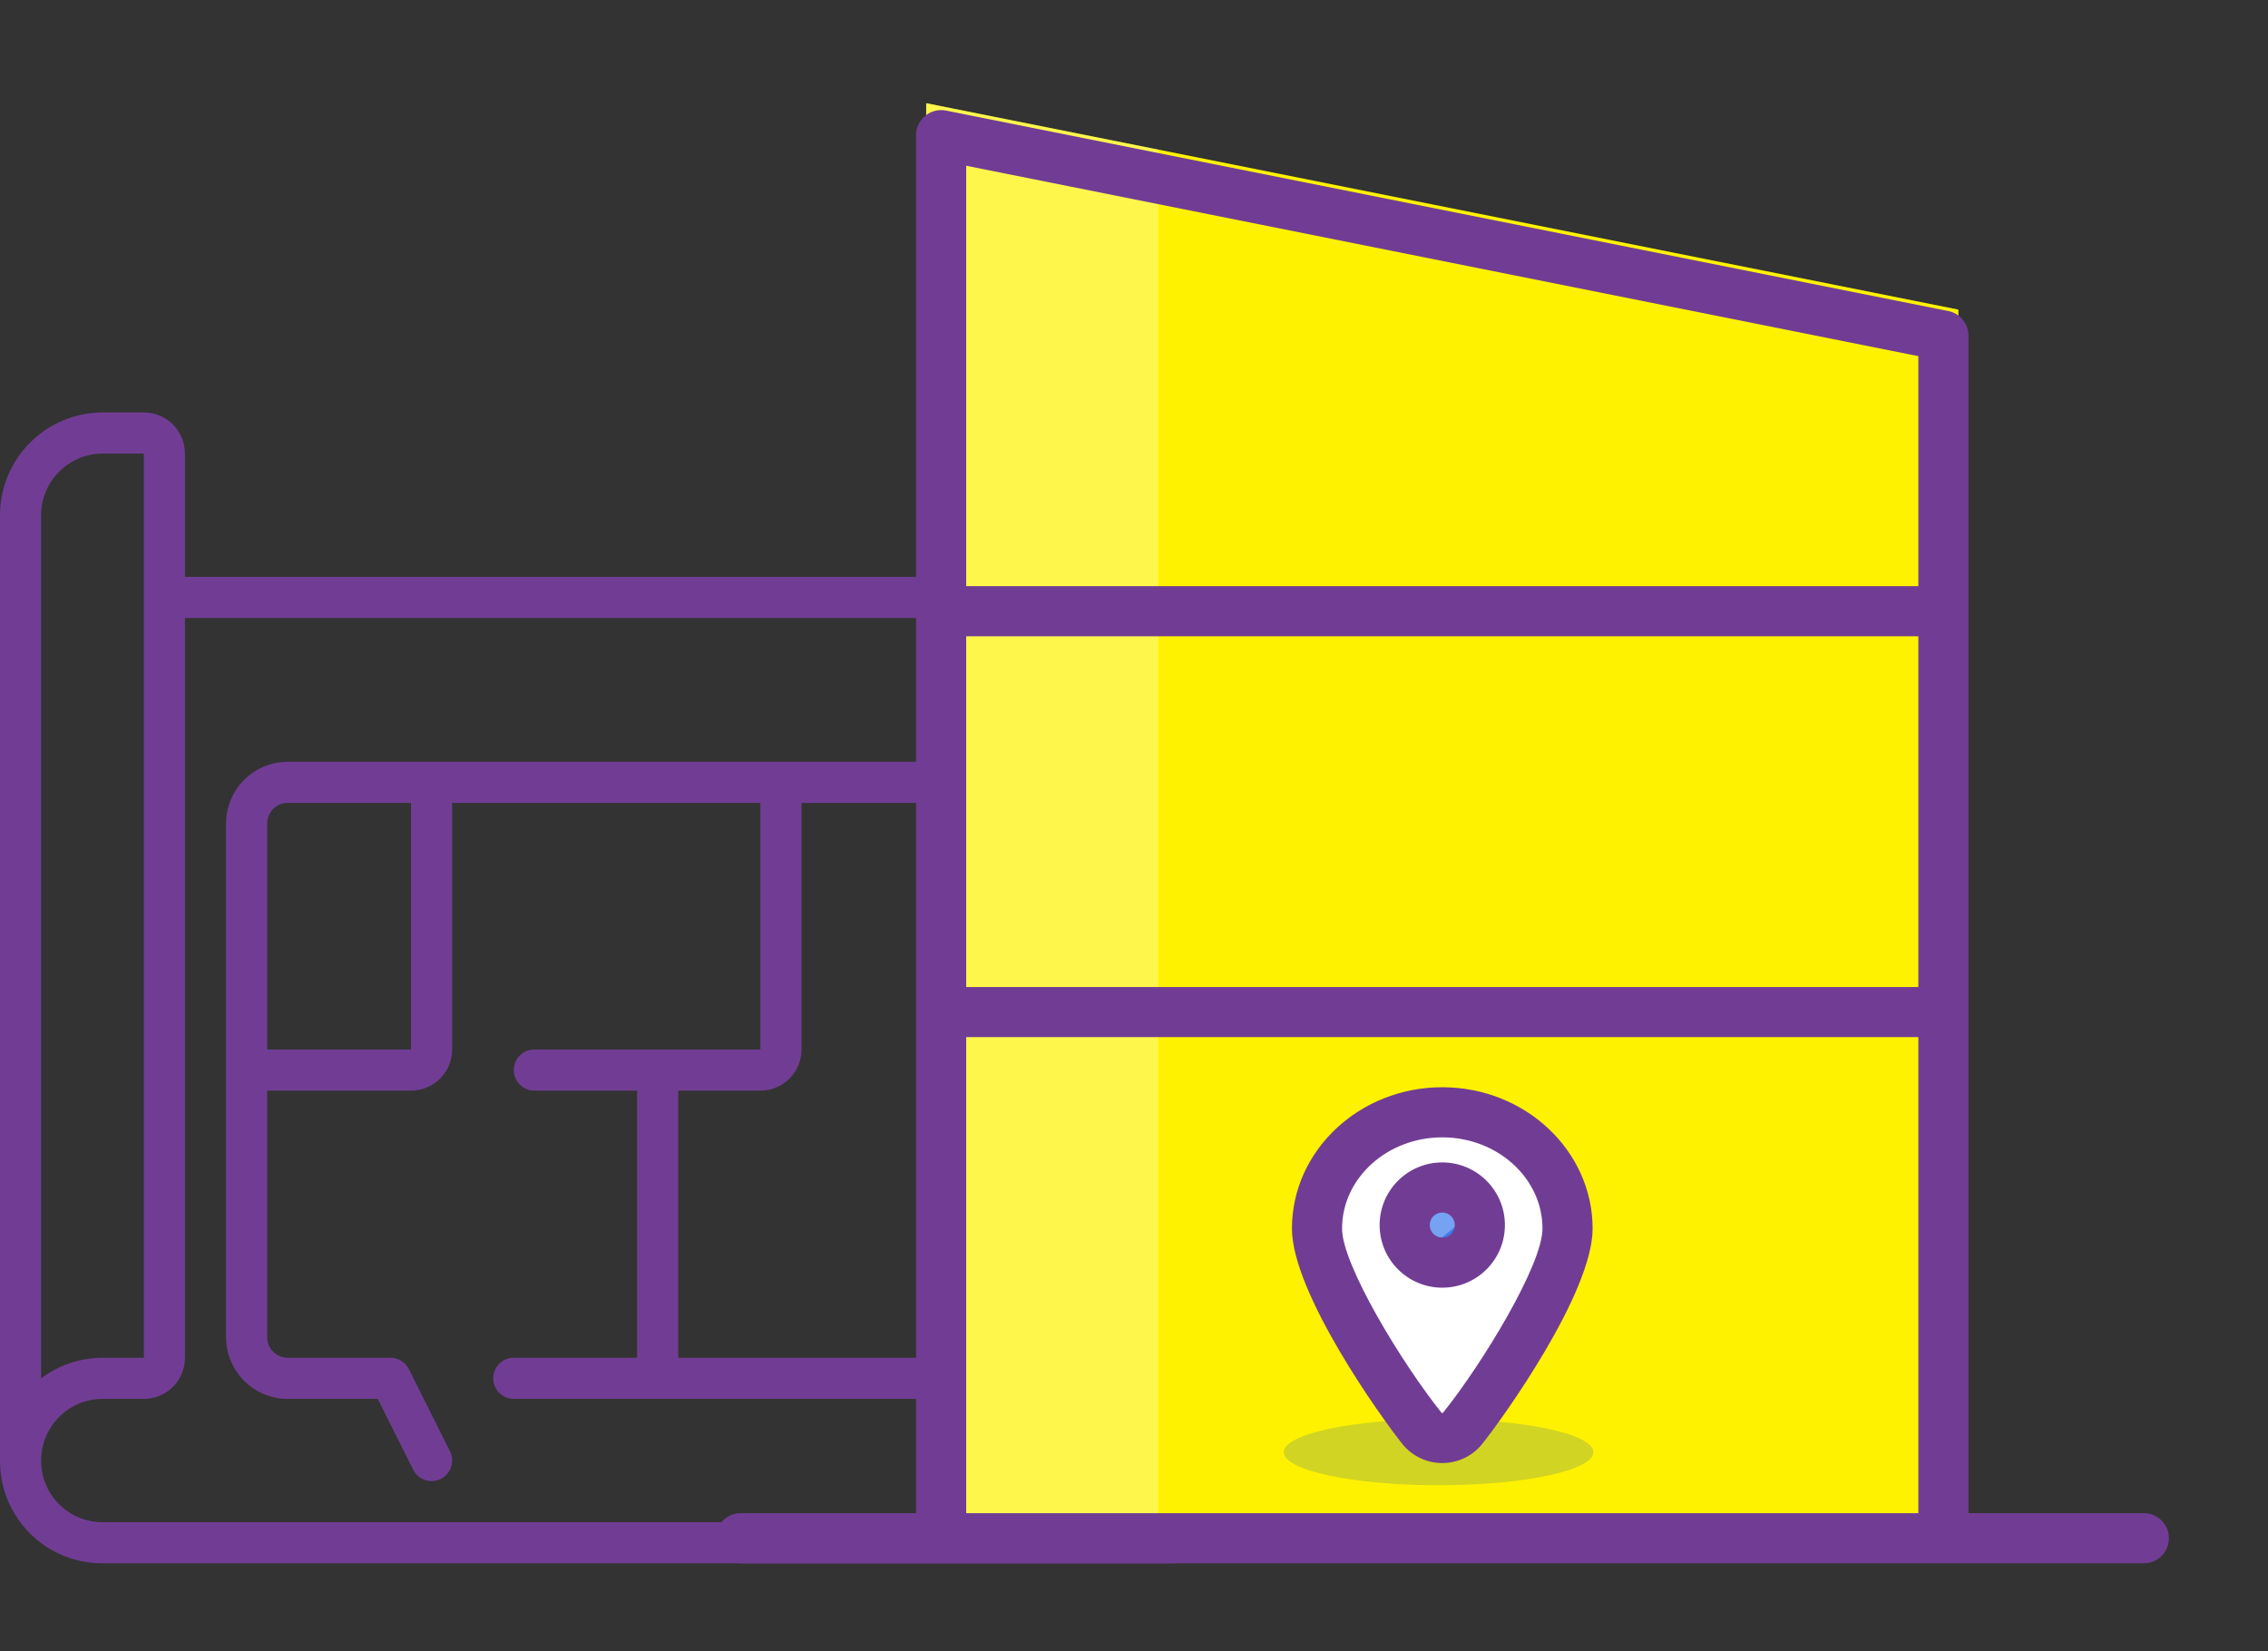 <svg xmlns="http://www.w3.org/2000/svg" xmlns:xlink="http://www.w3.org/1999/xlink" fill="none" version="1.1" width="206" height="150" viewBox="0 0 206 150"><rect x="0" y="0" width="206" height="150" fill="#333333" stroke="none"/><defs><clipPath id="master_svg0_21_1"><rect x="0" y="30" width="112" height="112" rx="0"/></clipPath><clipPath id="master_svg1_21_6"><rect x="56" y="0" width="150" height="150" rx="0"/></clipPath></defs><g><g clip-path="url(#master_svg0_21_1)"><g><path d="M106.4,52.4L16.8,52.4L16.8,41.2C16.8,39.138,15.129,37.467,13.067,37.467L9.333,37.467C4.181,37.473,0.006,41.648,0,46.8L0,132.667C0,132.949,0.019,133.249,0.041,133.563C0.477,138.362,4.515,142.028,9.333,142L106.4,142C109.493,142,112,139.493,112,136.4L112,58C112,54.907,109.493,52.4,106.4,52.4ZM3.733,46.8C3.733,43.707,6.241,41.2,9.333,41.2L13.067,41.2L13.067,123.333L9.333,123.333C7.313,123.33,5.347,123.985,3.733,125.2L3.733,46.8ZM108.267,136.4C108.267,137.431,107.431,138.267,106.4,138.267L9.333,138.267C6.459,138.29,4.042,136.114,3.765,133.253C3.75,133.061,3.733,132.853,3.733,132.667C3.733,129.574,6.241,127.067,9.333,127.067L13.067,127.067C15.129,127.067,16.8,125.395,16.8,123.333L16.8,56.133L106.4,56.133C107.431,56.133,108.267,56.969,108.267,58L108.267,136.4Z" fill="#713D94" fill-opacity="1" style="mix-blend-mode:passthrough"/></g><g><path d="M98.933,69.2L26.133,69.2C23.041,69.2,20.533,71.707,20.533,74.8L20.533,121.467C20.533,124.559,23.041,127.067,26.133,127.067L34.313,127.067L37.529,133.501C37.99,134.424,39.112,134.798,40.034,134.337C40.957,133.876,41.332,132.755,40.871,131.832L37.137,124.366C36.821,123.733,36.174,123.333,35.467,123.333L26.133,123.333C25.102,123.333,24.267,122.498,24.267,121.467L24.267,99.067L37.333,99.067C39.395,99.067,41.067,97.395,41.067,95.333L41.067,72.933L69.067,72.933L69.067,95.333L48.533,95.333C47.502,95.333,46.667,96.169,46.667,97.2C46.667,98.231,47.502,99.067,48.533,99.067L57.867,99.067L57.867,123.333L46.667,123.333C45.636,123.333,44.8,124.169,44.8,125.2C44.8,126.231,45.636,127.067,46.667,127.067L98.933,127.067C102.026,127.067,104.533,124.559,104.533,121.467L104.533,74.8C104.533,71.707,102.026,69.2,98.933,69.2ZM37.333,95.333L24.267,95.333L24.267,74.8C24.267,73.769,25.102,72.933,26.133,72.933L37.333,72.933L37.333,95.333ZM61.6,99.067L69.067,99.067C71.129,99.067,72.8,97.395,72.8,95.333L72.8,72.933L84,72.933L84,89.733C84,90.764,84.836,91.6,85.867,91.6C86.898,91.6,87.733,90.764,87.733,89.733L87.733,72.933L98.933,72.933C99.964,72.933,100.8,73.769,100.8,74.8L100.8,97.2L87.733,97.2C85.671,97.2,84,98.871,84,100.933L84,123.333L61.6,123.333L61.6,99.067ZM98.933,123.333L87.733,123.333L87.733,100.933L100.8,100.933L100.8,121.467C100.8,122.498,99.964,123.333,98.933,123.333Z" fill="#713D94" fill-opacity="1" style="mix-blend-mode:passthrough"/></g></g><g clip-path="url(#master_svg1_21_6)"><g><path d="M84.125,9.375L84.125,53.906L177.875,53.906L177.875,28.125L84.125,9.375Z" fill="#FFF200" fill-opacity="1" style="mix-blend-mode:passthrough"/></g><g><path d="M84.125,91.406L177.875,91.406L177.875,140.625L84.125,140.625L84.125,91.406Z" fill="#FFF200" fill-opacity="1" style="mix-blend-mode:passthrough"/></g><g><path d="M84.125,53.906L177.875,53.906L177.875,91.406L84.125,91.406L84.125,53.906Z" fill="#FFF200" fill-opacity="1" style="mix-blend-mode:passthrough"/></g><g style="opacity:0.2;"><ellipse cx="130.665" cy="131.908" rx="14.062" ry="3.002" fill="#1A5AA8" fill-opacity="1" style="mix-blend-mode:passthrough"/></g><g><path d="M142.469,111.763C142.469,116.249,135.941,126.349,132.629,130.475C131.649,131.642,129.852,131.642,128.871,130.475C125.561,126.35,119.032,116.249,119.032,111.763C119.032,105.754,124.278,100.881,130.75,100.881C137.222,100.881,142.469,105.753,142.469,111.763Z" fill="#FFFFFF" fill-opacity="1" style="mix-blend-mode:passthrough"/></g><g><path d="M130.75,114.944C128.808,114.944,127.234,113.37,127.234,111.428C127.234,109.487,128.808,107.913,130.75,107.913C132.692,107.913,134.266,109.487,134.266,111.428C134.263,113.369,132.691,114.942,130.75,114.944Z" fill="#3C7BED" fill-opacity="1" style="mix-blend-mode:passthrough"/></g><g style="opacity:0.3;"><path d="M130.75,100.881C124.278,100.881,119.031,105.753,119.031,111.763C119.031,113.453,119.958,115.94,121.29,118.604C128.959,114.794,135.161,109.167,139.451,104.475C137.155,102.152,134.017,100.856,130.75,100.881Z" fill="#FFFFFF" fill-opacity="1" style="mix-blend-mode:passthrough"/></g><g style="opacity:0.3;"><path d="M84.125,9.375L84.125,140.625L105.219,140.625L105.219,13.594L84.125,9.375Z" fill="#FFFFFF" fill-opacity="1" style="mix-blend-mode:passthrough"/></g><g style="opacity:0.2;"><path d="M156.781,140.625L177.875,140.625L177.875,28.125L156.781,23.906L156.781,140.625Z" fill="#FFF200" fill-opacity="1" style="mix-blend-mode:passthrough"/></g><g><g><path d="M194.724,137.448L178.793,137.448L178.793,30.483C178.793,29.399,178.027,28.465,176.964,28.252L85.929,10.045C84.521,9.763,83.207,10.84,83.207,12.277L83.207,137.448L67.276,137.448C66.019,137.448,65,138.467,65,139.724C65,140.981,66.019,142,67.276,142L194.724,142C195.981,142,197,140.981,197,139.724C197,138.467,195.981,137.448,194.724,137.448ZM174.241,89.656L87.759,89.656L87.759,57.794L174.241,57.794L174.241,89.656ZM174.241,32.349L174.241,53.242L87.759,53.242L87.759,15.053L174.241,32.349ZM87.759,94.207L174.241,94.207L174.241,137.448L87.759,137.448L87.759,94.207Z" fill="#713D94" fill-opacity="1" style="mix-blend-mode:passthrough"/></g><g><path d="M131,105.587C127.858,105.587,125.31,108.134,125.31,111.276C125.31,114.418,127.858,116.966,131,116.966C134.142,116.966,136.69,114.418,136.69,111.276C136.686,108.135,134.141,105.59,131,105.587ZM131,112.414C130.372,112.414,129.862,111.905,129.862,111.276C129.862,110.648,130.372,110.138,131,110.138C131.628,110.138,132.138,110.648,132.138,111.276C132.138,111.905,131.628,112.414,131,112.414Z" fill="#713D94" fill-opacity="1" style="mix-blend-mode:passthrough"/></g><g><path d="M131,98.759C123.471,98.759,117.345,104.52,117.345,111.601C117.345,117.411,125.405,128.71,127.401,131.195C129.264,133.463,132.735,133.463,134.598,131.195C136.595,128.71,144.655,117.411,144.655,111.601C144.655,104.52,138.529,98.759,131,98.759ZM131.063,128.333C131.027,128.346,130.988,128.35,130.949,128.346C127.346,123.856,121.897,114.888,121.897,111.601C121.897,107.03,125.98,103.311,131,103.311C136.02,103.311,140.103,107.03,140.103,111.601C140.103,114.888,134.654,123.856,131.063,128.333Z" fill="#713D94" fill-opacity="1" style="mix-blend-mode:passthrough"/></g></g></g></g></svg>